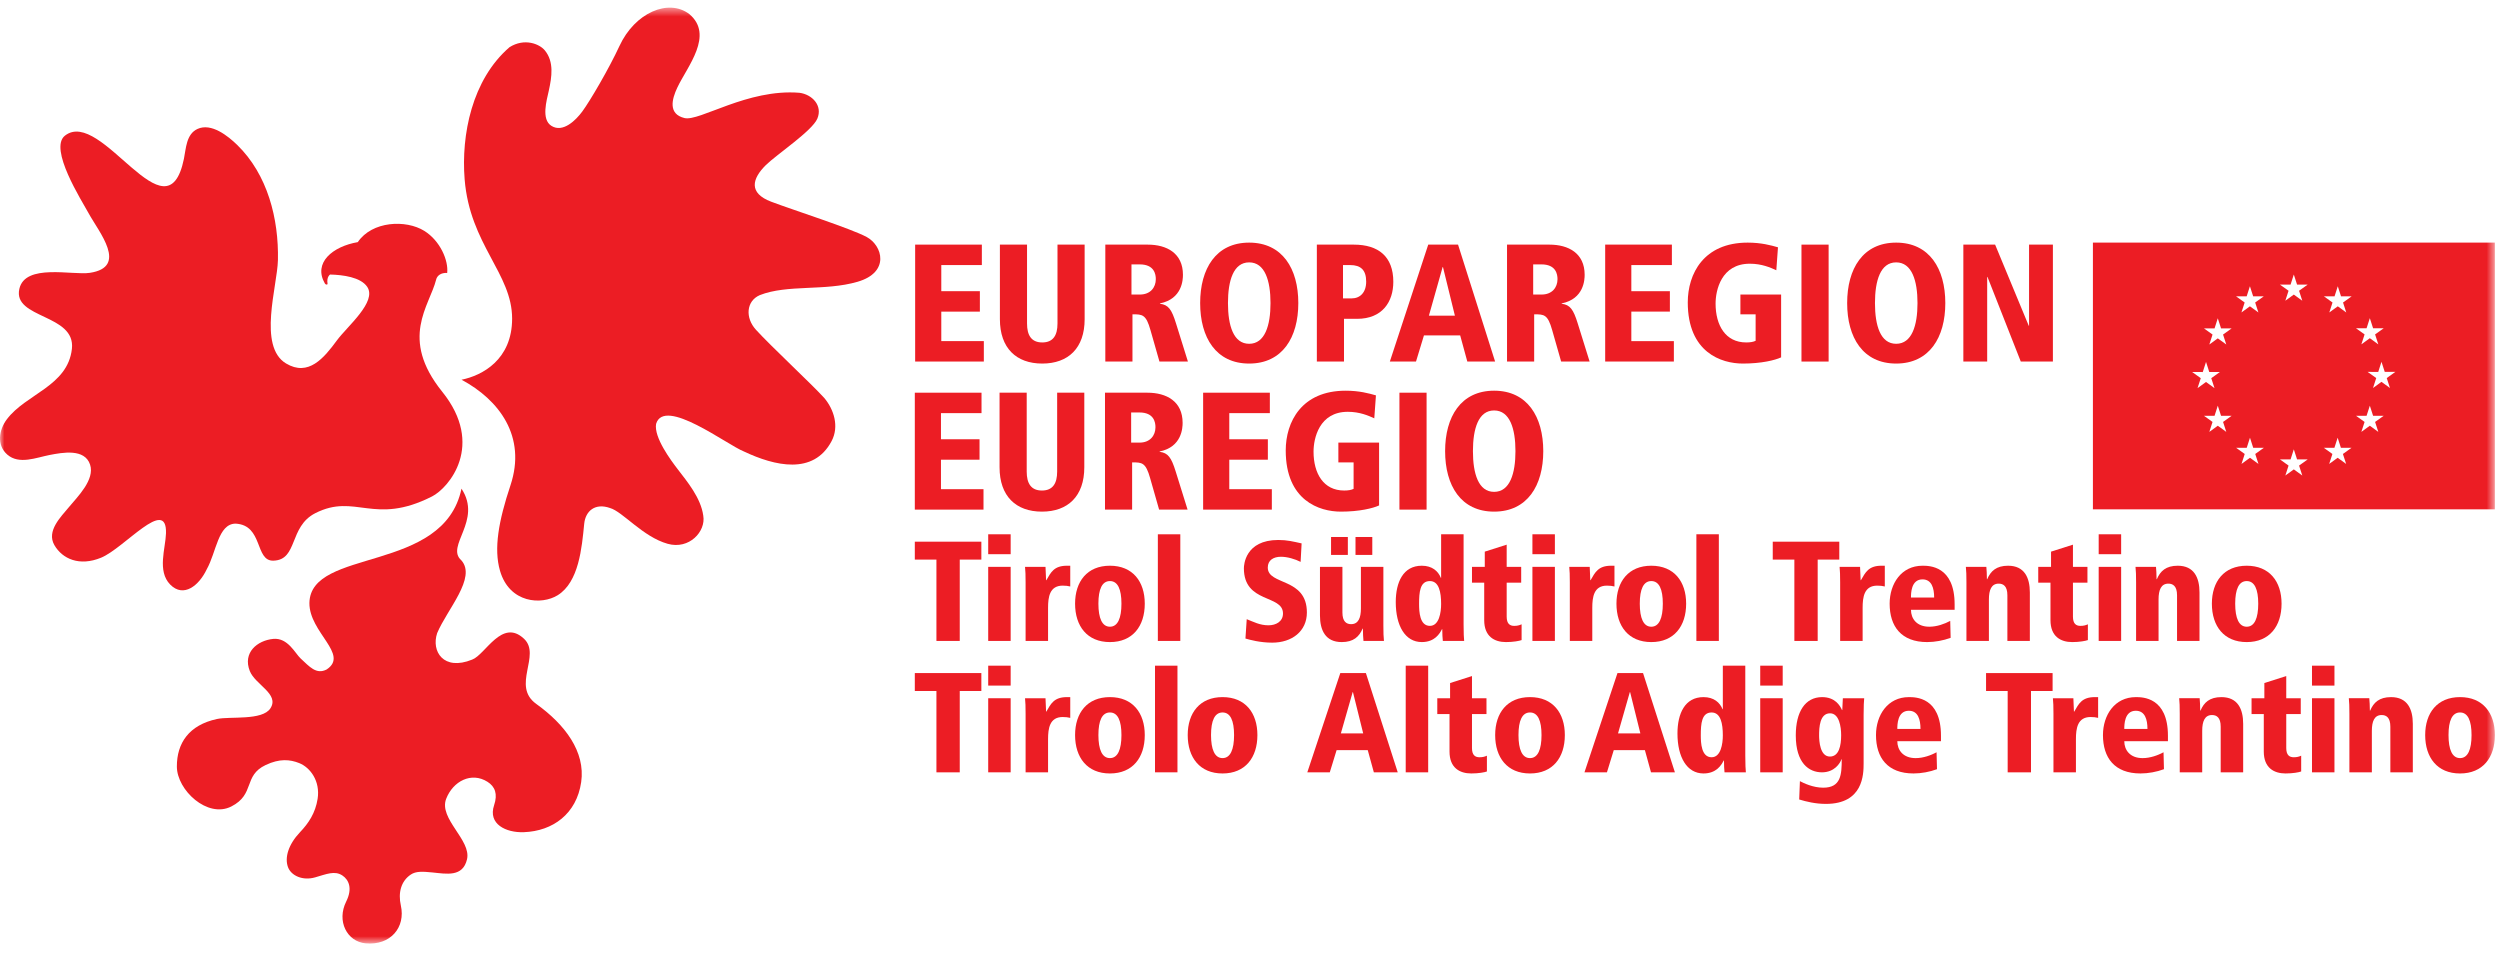 <?xml version="1.0" encoding="UTF-8"?>
<svg width="280px" height="107px" viewBox="0 0 280 107" version="1.1" xmlns="http://www.w3.org/2000/svg" xmlns:xlink="http://www.w3.org/1999/xlink">
    <title>Group 80</title>
    <defs>
        <filter id="filter-1">
            <feColorMatrix in="SourceGraphic" type="matrix" values="0 0 0 0 1 0 0 0 0 1 0 0 0 0 1 0 0 0 1 0"></feColorMatrix>
        </filter>
        <polygon id="path-2" points="0 105.321 279.425 105.321 279.425 0.499 0 0.499"></polygon>
    </defs>
    <g id="Symbols" stroke="none" stroke-width="1" fill="none" fill-rule="evenodd">
        <g id="Group-80" transform="translate(-30, -26)" filter="url(#filter-1)">
            <g transform="translate(30, 26)">
                <polygon id="Fill-1" fill="#EC1D24" points="102.459 62.675 104.88 62.675 104.88 71.785 107.492 71.785 107.492 62.675 109.912 62.675 109.912 60.668 102.459 60.668"></polygon>
                <polygon id="Fill-2" fill="#EC1D24" points="110.679 62.07 113.194 62.07 113.194 59.84 110.679 59.84"></polygon>
                <polygon id="Fill-3" fill="#EC1D24" points="110.679 71.785 113.194 71.785 113.194 63.488 110.679 63.488"></polygon>
                <g id="Group-79" transform="translate(0, 0.357)">
                    <path d="M117.192,64.628 L117.161,64.628 C117.144,64.134 117.112,63.624 117.097,63.13 L114.803,63.13 C114.851,63.561 114.867,64.071 114.867,64.867 L114.867,71.428 L117.383,71.428 L117.383,67.717 C117.383,66.507 117.559,65.233 119.023,65.233 C119.374,65.233 119.598,65.265 119.868,65.328 L119.868,63.004 L119.501,63.004 C118.052,63.004 117.702,63.736 117.192,64.628" id="Fill-4" fill="#EC1D24"></path>
                    <path d="M124.312,69.835 C123.436,69.835 123.021,68.88 123.021,67.256 C123.021,65.631 123.436,64.723 124.312,64.723 C125.187,64.723 125.602,65.631 125.602,67.256 C125.602,68.88 125.187,69.835 124.312,69.835 M124.312,63.003 C121.764,63.003 120.409,64.771 120.409,67.256 C120.409,69.772 121.764,71.556 124.312,71.556 C126.86,71.556 128.214,69.772 128.214,67.256 C128.214,64.771 126.86,63.003 124.312,63.003" id="Fill-6" fill="#EC1D24"></path>
                    <mask id="mask-3" fill="white">
                        <use xlink:href="#path-2"></use>
                    </mask>
                    <g id="Clip-9"></g>
                    <polygon id="Fill-8" fill="#EC1D24" mask="url(#mask-3)" points="129.679 71.428 132.195 71.428 132.195 59.484 129.679 59.484"></polygon>
                    <path d="M141.991,63.211 C141.991,62.382 142.628,62 143.471,62 C144.173,62 145.048,62.255 145.669,62.574 L145.781,60.503 C144.826,60.296 144.188,60.121 143.169,60.121 C139.442,60.121 139.315,62.955 139.315,63.29 C139.315,67.257 143.695,66.205 143.695,68.355 C143.695,69.262 142.899,69.677 142.07,69.677 C141.099,69.677 140.413,69.294 139.633,68.992 L139.49,71.158 C139.968,71.301 141.13,71.62 142.485,71.62 C144.697,71.62 146.371,70.346 146.371,68.243 C146.371,64.294 141.991,65.233 141.991,63.211" id="Fill-10" fill="#EC1D24" mask="url(#mask-3)"></path>
                    <polygon id="Fill-11" fill="#EC1D24" mask="url(#mask-3)" points="149.078 61.794 150.958 61.794 150.958 59.786 149.078 59.786"></polygon>
                    <polygon id="Fill-12" fill="#EC1D24" mask="url(#mask-3)" points="151.817 61.794 153.697 61.794 153.697 59.786 151.817 59.786"></polygon>
                    <path d="M147.836,68.562 C147.836,70.219 148.44,71.556 150.273,71.556 C151.595,71.556 152.231,70.95 152.614,70.043 L152.645,70.043 C152.645,70.6 152.677,71.063 152.709,71.429 L155.003,71.429 C154.955,70.998 154.938,70.489 154.938,69.693 L154.938,63.131 L152.423,63.131 L152.423,67.781 C152.423,68.848 152.136,69.549 151.323,69.549 C150.815,69.549 150.351,69.278 150.351,68.243 L150.351,63.131 L147.836,63.131 L147.836,68.562 Z" id="Fill-13" fill="#EC1D24" mask="url(#mask-3)"></path>
                    <path d="M160.147,64.723 C161.166,64.723 161.406,65.966 161.406,67.288 C161.406,68.243 161.182,69.74 160.147,69.74 C159.001,69.74 158.937,68.148 158.937,67.288 C158.937,65.966 159.032,64.723 160.147,64.723 M159.239,71.555 C160.689,71.555 161.246,70.617 161.502,70.107 L161.533,70.107 C161.533,70.68 161.565,71.11 161.597,71.429 L163.985,71.429 C163.953,71.047 163.922,70.617 163.922,69.565 L163.922,59.484 L161.406,59.484 L161.406,64.357 L161.373,64.357 C161.071,63.609 160.402,63.004 159.239,63.004 C157.153,63.004 156.325,64.851 156.325,67.081 C156.325,69.725 157.376,71.555 159.239,71.555" id="Fill-14" fill="#EC1D24" mask="url(#mask-3)"></path>
                    <path d="M170.42,71.333 L170.42,69.565 C170.166,69.677 169.942,69.741 169.592,69.741 C169.115,69.741 168.748,69.517 168.748,68.706 L168.748,64.899 L170.373,64.899 L170.373,63.131 L168.748,63.131 L168.748,60.646 L166.295,61.427 L166.295,63.131 L164.862,63.131 L164.862,64.899 L166.231,64.899 L166.231,69.104 C166.231,70.919 167.362,71.556 168.669,71.556 C169.48,71.556 170.166,71.428 170.42,71.333" id="Fill-15" fill="#EC1D24" mask="url(#mask-3)"></path>
                    <polygon id="Fill-16" fill="#EC1D24" mask="url(#mask-3)" points="171.631 61.713 174.147 61.713 174.147 59.483 171.631 59.483"></polygon>
                    <polygon id="Fill-17" fill="#EC1D24" mask="url(#mask-3)" points="171.631 71.427 174.147 71.427 174.147 63.13 171.631 63.13"></polygon>
                    <path d="M178.336,71.428 L178.336,67.718 C178.336,66.507 178.511,65.234 179.977,65.234 C180.327,65.234 180.551,65.266 180.82,65.329 L180.82,63.003 L180.455,63.003 C179.005,63.003 178.655,63.736 178.144,64.628 L178.113,64.628 C178.097,64.133 178.066,63.625 178.049,63.131 L175.756,63.131 C175.804,63.561 175.82,64.07 175.82,64.867 L175.82,71.428 L178.336,71.428 Z" id="Fill-18" fill="#EC1D24" mask="url(#mask-3)"></path>
                    <path d="M184.945,69.836 C184.07,69.836 183.656,68.88 183.656,67.256 C183.656,65.631 184.07,64.723 184.945,64.723 C185.821,64.723 186.236,65.631 186.236,67.256 C186.236,68.88 185.821,69.836 184.945,69.836 M184.945,63.004 C182.397,63.004 181.043,64.771 181.043,67.256 C181.043,69.772 182.397,71.556 184.945,71.556 C187.495,71.556 188.848,69.772 188.848,67.256 C188.848,64.771 187.495,63.004 184.945,63.004" id="Fill-19" fill="#EC1D24" mask="url(#mask-3)"></path>
                    <polygon id="Fill-20" fill="#EC1D24" mask="url(#mask-3)" points="189.994 71.428 192.511 71.428 192.51 59.484 189.994 59.484"></polygon>
                    <polygon id="Fill-21" fill="#EC1D24" mask="url(#mask-3)" points="203.58 71.429 203.58 62.318 206.001 62.318 206.001 60.312 198.548 60.312 198.548 62.318 200.969 62.318 200.969 71.429"></polygon>
                    <path d="M211.098,65.329 L211.098,63.003 L210.731,63.003 C209.283,63.003 208.932,63.737 208.422,64.628 L208.391,64.628 C208.375,64.133 208.343,63.625 208.327,63.131 L206.034,63.131 C206.081,63.561 206.097,64.07 206.097,64.867 L206.097,71.428 L208.614,71.428 L208.614,67.718 C208.614,66.507 208.788,65.234 210.254,65.234 C210.604,65.234 210.828,65.266 211.098,65.329" id="Fill-22" fill="#EC1D24" mask="url(#mask-3)"></path>
                    <path d="M214.029,66.57 C214.029,66.124 214.029,64.533 215.319,64.533 C216.354,64.533 216.625,65.519 216.625,66.57 L214.029,66.57 Z M215.319,63.004 C212.945,63.004 211.64,65.026 211.64,67.256 C211.64,69.788 212.93,71.556 215.844,71.556 C216.704,71.556 217.66,71.38 218.472,71.079 L218.425,69.184 C217.803,69.517 216.942,69.835 216.083,69.835 C214.666,69.835 214.029,68.929 214.029,67.941 L218.918,67.941 L218.918,67.336 C218.918,63.004 216.067,63.004 215.319,63.004 L215.319,63.004 Z" id="Fill-23" fill="#EC1D24" mask="url(#mask-3)"></path>
                    <path d="M222.757,71.429 L222.757,66.778 C222.757,65.711 223.043,65.01 223.855,65.01 C224.366,65.01 224.827,65.281 224.827,66.316 L224.827,71.429 L227.343,71.429 L227.343,65.998 C227.343,64.342 226.738,63.004 224.907,63.004 C223.585,63.004 222.949,63.609 222.566,64.517 L222.534,64.517 C222.534,63.96 222.502,63.497 222.47,63.132 L220.176,63.132 C220.225,63.561 220.241,64.07 220.241,64.867 L220.241,71.429 L222.757,71.429 Z" id="Fill-24" fill="#EC1D24" mask="url(#mask-3)"></path>
                    <path d="M229.716,61.427 L229.716,63.131 L228.283,63.131 L228.283,64.899 L229.654,64.899 L229.654,69.103 C229.654,70.919 230.784,71.556 232.089,71.556 C232.902,71.556 233.588,71.428 233.842,71.333 L233.842,69.565 C233.588,69.677 233.365,69.741 233.014,69.741 C232.536,69.741 232.17,69.517 232.17,68.705 L232.17,64.899 L233.794,64.899 L233.794,63.131 L232.17,63.131 L232.17,60.646 L229.716,61.427 Z" id="Fill-25" fill="#EC1D24" mask="url(#mask-3)"></path>
                    <polygon id="Fill-26" fill="#EC1D24" mask="url(#mask-3)" points="235.052 71.428 237.568 71.428 237.568 63.132 235.052 63.132"></polygon>
                    <polygon id="Fill-27" fill="#EC1D24" mask="url(#mask-3)" points="235.053 61.713 237.568 61.713 237.568 59.483 235.053 59.483"></polygon>
                    <path d="M246.344,71.429 L246.344,65.998 C246.344,64.342 245.74,63.004 243.907,63.004 C242.585,63.004 241.948,63.609 241.566,64.517 L241.535,64.517 C241.535,63.96 241.503,63.497 241.471,63.132 L239.177,63.132 C239.226,63.561 239.242,64.07 239.242,64.867 L239.242,71.429 L241.758,71.429 L241.758,66.778 C241.758,65.711 242.045,65.01 242.857,65.01 C243.365,65.01 243.829,65.281 243.829,66.316 L243.829,71.429 L246.344,71.429 Z" id="Fill-28" fill="#EC1D24" mask="url(#mask-3)"></path>
                    <path d="M251.632,69.836 C250.757,69.836 250.342,68.88 250.342,67.256 C250.342,65.632 250.757,64.723 251.632,64.723 C252.508,64.723 252.923,65.632 252.923,67.256 C252.923,68.88 252.508,69.836 251.632,69.836 M255.535,67.256 C255.535,64.772 254.182,63.004 251.632,63.004 C249.084,63.004 247.73,64.772 247.73,67.256 C247.73,69.772 249.084,71.556 251.632,71.556 C254.182,71.556 255.535,69.772 255.535,67.256" id="Fill-29" fill="#EC1D24" mask="url(#mask-3)"></path>
                    <polygon id="Fill-30" fill="#EC1D24" mask="url(#mask-3)" points="102.459 77.034 104.88 77.034 104.88 86.145 107.492 86.145 107.492 77.034 109.912 77.034 109.912 75.027 102.459 75.027"></polygon>
                    <polygon id="Fill-31" fill="#EC1D24" mask="url(#mask-3)" points="110.679 76.429 113.194 76.429 113.194 74.199 110.679 74.199"></polygon>
                    <polygon id="Fill-32" fill="#EC1D24" mask="url(#mask-3)" points="110.679 86.143 113.194 86.143 113.194 77.846 110.679 77.846"></polygon>
                    <path d="M117.192,79.343 L117.161,79.343 C117.144,78.85 117.112,78.34 117.097,77.846 L114.803,77.846 C114.851,78.277 114.867,78.787 114.867,79.582 L114.867,86.143 L117.383,86.143 L117.383,82.433 C117.383,81.223 117.559,79.949 119.023,79.949 C119.374,79.949 119.598,79.981 119.868,80.044 L119.868,77.72 L119.501,77.72 C118.052,77.72 117.702,78.452 117.192,79.343" id="Fill-33" fill="#EC1D24" mask="url(#mask-3)"></path>
                    <path d="M124.312,84.551 C123.436,84.551 123.021,83.596 123.021,81.971 C123.021,80.346 123.436,79.439 124.312,79.439 C125.187,79.439 125.602,80.346 125.602,81.971 C125.602,83.596 125.187,84.551 124.312,84.551 M124.312,77.719 C121.764,77.719 120.409,79.487 120.409,81.971 C120.409,84.488 121.764,86.271 124.312,86.271 C126.86,86.271 128.214,84.488 128.214,81.971 C128.214,79.487 126.86,77.719 124.312,77.719" id="Fill-34" fill="#EC1D24" mask="url(#mask-3)"></path>
                    <polygon id="Fill-35" fill="#EC1D24" mask="url(#mask-3)" points="129.361 86.143 131.876 86.143 131.876 74.199 129.361 74.199"></polygon>
                    <path d="M136.926,84.551 C136.05,84.551 135.635,83.596 135.635,81.971 C135.635,80.346 136.05,79.439 136.926,79.439 C137.801,79.439 138.216,80.346 138.216,81.971 C138.216,83.596 137.801,84.551 136.926,84.551 M136.926,77.719 C134.378,77.719 133.024,79.487 133.024,81.971 C133.024,84.488 134.378,86.271 136.926,86.271 C139.474,86.271 140.829,84.488 140.829,81.971 C140.829,79.487 139.474,77.719 136.926,77.719" id="Fill-36" fill="#EC1D24" mask="url(#mask-3)"></path>
                    <path d="M150.177,81.78 L151.499,77.161 L151.531,77.161 L152.677,81.78 L150.177,81.78 Z M150.114,75.028 L146.418,86.145 L148.936,86.145 L149.699,83.66 L153.188,83.66 L153.872,86.145 L156.547,86.145 L152.98,75.028 L150.114,75.028 Z" id="Fill-37" fill="#EC1D24" mask="url(#mask-3)"></path>
                    <polygon id="Fill-38" fill="#EC1D24" mask="url(#mask-3)" points="157.44 86.144 159.956 86.144 159.956 74.199 157.44 74.199"></polygon>
                    <path d="M164.862,83.421 L164.862,79.615 L166.486,79.615 L166.486,77.846 L164.862,77.846 L164.862,75.362 L162.409,76.142 L162.409,77.846 L160.976,77.846 L160.976,79.615 L162.346,79.615 L162.346,83.82 C162.346,85.634 163.476,86.27 164.782,86.27 C165.595,86.27 166.28,86.145 166.534,86.048 L166.534,84.28 C166.28,84.393 166.057,84.456 165.706,84.456 C165.229,84.456 164.862,84.232 164.862,83.421" id="Fill-39" fill="#EC1D24" mask="url(#mask-3)"></path>
                    <path d="M171.36,84.551 C170.485,84.551 170.07,83.596 170.07,81.971 C170.07,80.346 170.485,79.439 171.36,79.439 C172.236,79.439 172.65,80.346 172.65,81.971 C172.65,83.596 172.236,84.551 171.36,84.551 M171.36,77.719 C168.811,77.719 167.459,79.487 167.459,81.971 C167.459,84.488 168.811,86.271 171.36,86.271 C173.91,86.271 175.262,84.488 175.262,81.971 C175.262,79.487 173.91,77.719 171.36,77.719" id="Fill-40" fill="#EC1D24" mask="url(#mask-3)"></path>
                    <path d="M181.219,81.78 L182.541,77.161 L182.573,77.161 L183.72,81.78 L181.219,81.78 Z M181.156,75.028 L177.46,86.145 L179.977,86.145 L180.741,83.66 L184.229,83.66 L184.913,86.145 L187.589,86.145 L184.021,75.028 L181.156,75.028 Z" id="Fill-41" fill="#EC1D24" mask="url(#mask-3)"></path>
                    <path d="M191.699,84.456 C190.552,84.456 190.489,82.863 190.489,82.004 C190.489,80.682 190.584,79.44 191.699,79.44 C192.718,79.44 192.957,80.682 192.957,82.004 C192.957,82.958 192.734,84.456 191.699,84.456 L191.699,84.456 Z M195.473,74.199 L192.957,74.199 L192.957,79.073 L192.926,79.073 C192.623,78.325 191.954,77.72 190.791,77.72 C188.704,77.72 187.876,79.566 187.876,81.797 C187.876,84.44 188.928,86.27 190.791,86.27 C192.241,86.27 192.798,85.331 193.052,84.822 L193.085,84.822 C193.085,85.395 193.117,85.826 193.147,86.144 L195.537,86.144 C195.506,85.762 195.473,85.331 195.473,84.28 L195.473,74.199 Z" id="Fill-42" fill="#EC1D24" mask="url(#mask-3)"></path>
                    <polygon id="Fill-43" fill="#EC1D24" mask="url(#mask-3)" points="197.146 86.144 199.662 86.144 199.662 77.846 197.146 77.846"></polygon>
                    <polygon id="Fill-44" fill="#EC1D24" mask="url(#mask-3)" points="197.146 76.429 199.662 76.429 199.662 74.199 197.146 74.199"></polygon>
                    <path d="M204.951,84.377 C203.835,84.377 203.74,82.64 203.74,81.987 C203.74,81.128 203.803,79.534 204.967,79.534 C205.985,79.534 206.209,81.032 206.209,81.987 C206.209,83.149 205.97,84.377 204.951,84.377 L204.951,84.377 Z M206.336,79.169 L206.305,79.169 C206.08,78.658 205.524,77.72 204.075,77.72 C202.179,77.72 201.128,79.36 201.128,82.004 C201.128,85.125 202.609,86.144 204.059,86.144 C205.46,86.144 206.097,85.125 206.24,84.68 L206.272,84.68 C206.272,86.399 206.193,87.864 204.202,87.864 C203.056,87.864 202.02,87.355 201.59,87.132 L201.51,89.185 C202.307,89.425 203.326,89.679 204.505,89.679 C208.693,89.679 208.725,86.351 208.725,85.14 L208.725,79.71 C208.725,78.658 208.757,78.228 208.789,77.846 L206.399,77.846 L206.336,79.169 Z" id="Fill-45" fill="#EC1D24" mask="url(#mask-3)"></path>
                    <path d="M212.5,81.287 C212.5,80.841 212.5,79.248 213.79,79.248 C214.826,79.248 215.095,80.235 215.095,81.287 L212.5,81.287 Z M213.79,77.72 C211.417,77.72 210.111,79.742 210.111,81.972 C210.111,84.504 211.401,86.27 214.315,86.27 C215.176,86.27 216.131,86.096 216.943,85.793 L216.895,83.899 C216.274,84.232 215.414,84.552 214.554,84.552 C213.137,84.552 212.5,83.644 212.5,82.657 L217.389,82.657 L217.389,82.051 C217.389,77.72 214.539,77.72 213.79,77.72 L213.79,77.72 Z" id="Fill-46" fill="#EC1D24" mask="url(#mask-3)"></path>
                    <polygon id="Fill-47" fill="#EC1D24" mask="url(#mask-3)" points="222.438 77.034 224.859 77.034 224.859 86.145 227.471 86.145 227.471 77.034 229.891 77.034 229.891 75.028 222.438 75.028"></polygon>
                    <path d="M232.314,79.344 L232.281,79.344 C232.265,78.85 232.234,78.34 232.218,77.846 L229.924,77.846 C229.972,78.277 229.987,78.787 229.987,79.582 L229.987,86.144 L232.504,86.144 L232.504,82.433 C232.504,81.223 232.679,79.949 234.145,79.949 C234.495,79.949 234.718,79.981 234.99,80.044 L234.99,77.72 L234.621,77.72 C233.173,77.72 232.823,78.452 232.314,79.344" id="Fill-48" fill="#EC1D24" mask="url(#mask-3)"></path>
                    <path d="M237.92,81.287 C237.92,80.841 237.92,79.248 239.21,79.248 C240.244,79.248 240.515,80.235 240.515,81.287 L237.92,81.287 Z M239.21,77.72 C236.836,77.72 235.531,79.742 235.531,81.972 C235.531,84.504 236.82,86.27 239.735,86.27 C240.595,86.27 241.55,86.097 242.363,85.793 L242.315,83.899 C241.694,84.232 240.833,84.552 239.973,84.552 C238.557,84.552 237.92,83.644 237.92,82.657 L242.809,82.657 L242.809,82.051 C242.809,77.72 239.958,77.72 239.21,77.72 L239.21,77.72 Z" id="Fill-49" fill="#EC1D24" mask="url(#mask-3)"></path>
                    <path d="M248.798,77.72 C247.475,77.72 246.839,78.324 246.457,79.233 L246.424,79.233 C246.424,78.674 246.392,78.213 246.361,77.845 L244.068,77.845 C244.115,78.276 244.131,78.786 244.131,79.583 L244.131,86.144 L246.647,86.144 L246.647,81.493 C246.647,80.426 246.934,79.726 247.746,79.726 C248.257,79.726 248.717,79.995 248.717,81.032 L248.717,86.144 L251.235,86.144 L251.235,80.714 C251.235,79.057 250.628,77.72 248.798,77.72" id="Fill-50" fill="#EC1D24" mask="url(#mask-3)"></path>
                    <path d="M256.061,83.421 L256.06,79.615 L257.684,79.615 L257.684,77.846 L256.06,77.846 L256.06,75.362 L253.608,76.142 L253.608,77.846 L252.174,77.846 L252.174,79.615 L253.544,79.615 L253.544,83.82 C253.544,85.634 254.675,86.27 255.98,86.27 C256.793,86.27 257.478,86.145 257.732,86.048 L257.732,84.28 C257.478,84.393 257.255,84.456 256.904,84.456 C256.426,84.456 256.061,84.232 256.061,83.421" id="Fill-51" fill="#EC1D24" mask="url(#mask-3)"></path>
                    <polygon id="Fill-52" fill="#EC1D24" mask="url(#mask-3)" points="258.943 76.43 261.459 76.43 261.459 74.199 258.943 74.199"></polygon>
                    <polygon id="Fill-53" fill="#EC1D24" mask="url(#mask-3)" points="258.943 86.144 261.459 86.144 261.459 77.846 258.943 77.846"></polygon>
                    <path d="M267.798,77.72 C266.477,77.72 265.84,78.324 265.458,79.233 L265.425,79.233 C265.425,78.674 265.393,78.213 265.361,77.845 L263.069,77.845 C263.116,78.276 263.132,78.786 263.132,79.583 L263.132,86.144 L265.648,86.144 L265.648,81.493 C265.648,80.427 265.935,79.726 266.746,79.726 C267.257,79.726 267.719,79.996 267.719,81.032 L267.719,86.144 L270.236,86.144 L270.236,80.714 C270.236,79.057 269.629,77.72 267.798,77.72" id="Fill-54" fill="#EC1D24" mask="url(#mask-3)"></path>
                    <path d="M275.524,84.551 C274.648,84.551 274.234,83.596 274.234,81.971 C274.234,80.346 274.648,79.439 275.524,79.439 C276.399,79.439 276.813,80.346 276.813,81.971 C276.813,83.596 276.399,84.551 275.524,84.551 M275.524,77.719 C272.974,77.719 271.621,79.487 271.621,81.971 C271.621,84.488 272.974,86.272 275.524,86.272 C278.072,86.272 279.426,84.488 279.426,81.971 C279.426,79.487 278.072,77.719 275.524,77.719" id="Fill-55" fill="#EC1D24" mask="url(#mask-3)"></path>
                    <path d="M86.375,22.235 C83.809,21.264 84.229,19.659 85.779,18.129 C86.957,16.967 90.959,14.306 91.54,12.935 C92.163,11.463 90.957,10.216 89.536,10.035 C83.721,9.561 78.33,13.275 76.661,12.865 C74.828,12.415 75.228,10.784 75.863,9.444 C76.981,7.081 80.01,3.562 77.189,1.21 C74.886,-0.533 71.114,1.031 69.37,4.813 C68.235,7.271 66.094,10.947 65.213,12.135 C64.506,13.089 63.057,14.557 61.758,13.739 C60.592,13.006 61.229,10.886 61.468,9.789 C61.8,8.264 62.075,6.572 61.02,5.285 C60.438,4.574 58.751,3.864 57.063,4.93 C52.852,8.569 51.643,14.757 52.039,19.718 C52.625,27.053 57.36,30.261 57.358,35.331 C57.356,39.93 54.011,41.7 51.693,42.173 C55.886,44.42 59.002,48.516 57.17,54.005 C55.841,57.994 55.286,61.1 56,63.567 C57.061,67.232 60.675,67.423 62.465,66.306 C64.837,64.823 65.163,61.017 65.431,58.306 C65.574,56.864 66.659,55.954 68.316,56.539 C69.738,56.936 71.993,59.77 74.784,60.55 C77.19,61.224 79.076,59.169 78.766,57.397 C78.493,55.393 76.946,53.563 75.898,52.188 C75.145,51.205 73.221,48.64 73.482,47.118 C74.398,44.068 81.433,49.471 83.329,50.213 C86.765,51.835 91.11,52.882 93.138,49.048 C94.01,47.402 93.396,45.51 92.328,44.226 C90.875,42.628 86.296,38.374 84.666,36.576 C83.442,35.233 83.573,33.36 85.095,32.698 C88.184,31.478 92.377,32.268 96.042,31.204 C99.706,30.139 98.84,27.146 97.076,26.191 C95.311,25.236 88.803,23.154 86.375,22.235 Z" id="Fill-56" fill="#EC1D24" mask="url(#mask-3)"></path>
                    <path d="M60.06,78.482 C57.243,76.462 60.646,73.027 58.691,71.186 C56.214,68.852 54.372,72.968 52.884,73.518 C49.667,74.828 48.277,72.583 48.963,70.549 C50.086,67.877 53.393,64.351 51.676,62.405 C49.84,60.804 54.059,57.975 51.686,54.373 C49.702,63.916 34.775,60.955 34.653,67.172 C34.624,70.484 39.146,72.933 36.583,74.625 C35.416,75.228 34.659,74.299 33.671,73.392 C33.055,72.825 32.241,71.04 30.601,71.2 C28.806,71.376 27.168,72.739 27.975,74.793 C28.58,76.336 31.33,77.371 30.286,78.976 C29.377,80.374 25.776,79.853 24.305,80.17 C21.17,80.846 19.801,82.86 19.809,85.504 C19.817,88.132 23.237,91.331 25.912,89.966 C28.588,88.602 27.227,86.518 29.754,85.325 C31.323,84.582 32.478,84.699 33.509,85.108 C34.764,85.606 35.884,87.144 35.573,89.114 C35.321,90.71 34.564,91.838 33.605,92.846 C32.275,94.248 31.876,95.704 32.249,96.746 C32.601,97.729 33.911,98.307 35.291,97.909 C36.582,97.538 37.494,97.128 38.35,97.699 C39.043,98.162 39.52,99.118 38.775,100.613 C37.677,102.811 38.871,105.098 40.933,105.296 C43.738,105.568 45.444,103.504 44.895,101.06 C44.573,99.626 44.914,98.32 46.017,97.589 C46.589,97.21 47.313,97.247 48.435,97.358 C49.994,97.513 51.842,97.908 52.308,95.876 C52.801,93.723 49.105,91.336 49.974,89.104 C50.739,87.141 52.788,86.056 54.602,87.206 C55.438,87.734 55.766,88.562 55.34,89.824 C54.627,91.942 56.672,92.922 58.668,92.848 C61.916,92.728 64.58,90.798 65.093,87.235 C65.584,83.83 63.269,80.782 60.06,78.482" id="Fill-57" fill="#EC1D24" mask="url(#mask-3)"></path>
                    <polygon id="Fill-58" fill="#EC1D24" mask="url(#mask-3)" points="105.425 34.546 109.745 34.546 109.745 32.256 105.425 32.256 105.425 29.33 109.967 29.33 109.967 27.04 102.497 27.04 102.497 40.136 110.189 40.136 110.189 37.847 105.425 37.847"></polygon>
                    <path d="M116.733,40.362 C119.644,40.362 121.48,38.635 121.48,35.389 L121.479,27.04 L118.439,27.04 L118.439,35.877 C118.439,37.191 117.958,37.997 116.733,37.997 C115.51,37.997 115.028,37.191 115.028,35.877 L115.028,27.04 L111.988,27.04 L111.988,35.389 C111.988,38.635 113.824,40.362 116.733,40.362" id="Fill-59" fill="#EC1D24" mask="url(#mask-3)"></path>
                    <path d="M126.725,29.255 L127.652,29.255 C129.283,29.255 129.451,30.362 129.451,30.906 C129.451,31.844 128.838,32.632 127.67,32.632 L126.725,32.632 L126.725,29.255 Z M126.836,34.846 C127.949,34.846 128.356,34.846 128.857,36.628 L129.858,40.137 L133.047,40.137 L131.711,35.859 C131.23,34.302 130.859,33.776 129.914,33.664 L129.914,33.625 C132.416,33.12 132.49,30.962 132.49,30.418 C132.49,27.998 130.673,27.041 128.542,27.041 L123.796,27.041 L123.796,40.137 L126.836,40.137 L126.836,34.846 Z" id="Fill-60" fill="#EC1D24" mask="url(#mask-3)"></path>
                    <path d="M139.905,29.029 C141.667,29.029 142.297,31.075 142.297,33.589 C142.297,36.103 141.667,38.148 139.905,38.148 C138.144,38.148 137.532,36.103 137.532,33.589 C137.532,31.075 138.144,29.029 139.905,29.029 M139.905,40.362 C143.632,40.362 145.411,37.434 145.411,33.589 C145.411,29.743 143.632,26.816 139.905,26.816 C136.179,26.816 134.418,29.743 134.418,33.589 C134.418,37.434 136.179,40.362 139.905,40.362" id="Fill-61" fill="#EC1D24" mask="url(#mask-3)"></path>
                    <path d="M150.416,29.33 L151.213,29.33 C152.418,29.33 153.012,29.893 153.012,31.188 C153.012,32.407 152.325,33.064 151.38,33.064 L150.416,33.064 L150.416,29.33 Z M150.528,35.352 L151.992,35.352 C154.828,35.352 156.051,33.439 156.051,31.206 C156.051,28.373 154.383,27.041 151.621,27.041 L147.487,27.041 L147.487,40.136 L150.528,40.136 L150.528,35.352 Z" id="Fill-62" fill="#EC1D24" mask="url(#mask-3)"></path>
                    <path d="M161.575,29.555 L161.613,29.555 L162.948,34.996 L160.037,34.996 L161.575,29.555 Z M158.592,40.136 L159.482,37.209 L163.54,37.209 L164.339,40.136 L167.452,40.136 L163.301,27.04 L159.963,27.04 L155.663,40.136 L158.592,40.136 Z" id="Fill-63" fill="#EC1D24" mask="url(#mask-3)"></path>
                    <path d="M171.716,29.255 L172.643,29.255 C174.274,29.255 174.441,30.362 174.441,30.907 C174.441,31.844 173.83,32.632 172.661,32.632 L171.716,32.632 L171.716,29.255 Z M171.827,34.846 C172.94,34.846 173.347,34.846 173.847,36.628 L174.848,40.137 L178.037,40.137 L176.703,35.859 C176.221,34.302 175.85,33.776 174.905,33.664 L174.905,33.626 C177.407,33.12 177.481,30.962 177.481,30.418 C177.481,27.998 175.664,27.041 173.533,27.041 L168.787,27.041 L168.787,40.137 L171.827,40.137 L171.827,34.846 Z" id="Fill-64" fill="#EC1D24" mask="url(#mask-3)"></path>
                    <polygon id="Fill-65" fill="#EC1D24" mask="url(#mask-3)" points="187.473 37.847 182.709 37.847 182.709 34.546 187.027 34.546 187.027 32.257 182.709 32.257 182.709 29.331 187.251 29.331 187.251 27.041 179.78 27.041 179.78 40.137 187.473 40.138"></polygon>
                    <path d="M195.202,40.362 C197.28,40.362 198.799,39.986 199.485,39.668 L199.485,32.633 L194.925,32.633 L194.925,34.846 L196.63,34.846 L196.63,37.811 C196.37,37.942 196.018,37.997 195.574,37.997 C193.257,37.997 192.145,36.084 192.145,33.645 C192.145,32.164 192.774,29.179 195.981,29.179 C197.316,29.179 198.299,29.611 198.948,29.912 L199.133,27.341 C198.355,27.117 197.261,26.816 195.74,26.816 C190.81,26.816 189.03,30.306 189.03,33.514 C189.03,39.124 192.793,40.362 195.202,40.362" id="Fill-66" fill="#EC1D24" mask="url(#mask-3)"></path>
                    <polygon id="Fill-67" fill="#EC1D24" mask="url(#mask-3)" points="201.765 40.137 204.805 40.137 204.805 27.041 201.765 27.041"></polygon>
                    <path d="M212.369,29.029 C214.13,29.029 214.76,31.075 214.76,33.589 C214.76,36.103 214.13,38.148 212.369,38.148 C210.607,38.148 209.996,36.103 209.996,33.589 C209.996,31.075 210.607,29.029 212.369,29.029 M212.369,40.362 C216.095,40.362 217.875,37.434 217.875,33.589 C217.875,29.743 216.095,26.816 212.369,26.816 C208.641,26.816 206.882,29.743 206.882,33.589 C206.882,37.434 208.641,40.362 212.369,40.362" id="Fill-68" fill="#EC1D24" mask="url(#mask-3)"></path>
                    <polygon id="Fill-69" fill="#EC1D24" mask="url(#mask-3)" points="222.564 30.662 222.6 30.662 226.328 40.137 229.924 40.137 229.924 27.041 227.254 27.041 227.254 36.122 227.217 36.122 223.453 27.041 219.895 27.041 219.895 40.137 222.564 40.137"></polygon>
                    <polygon id="Fill-70" fill="#EC1D24" mask="url(#mask-3)" points="105.388 51.13 109.708 51.13 109.708 48.84 105.388 48.84 105.388 45.914 109.93 45.914 109.93 43.625 102.459 43.625 102.459 56.72 110.152 56.72 110.152 54.432 105.388 54.432"></polygon>
                    <path d="M121.442,43.625 L118.401,43.625 L118.401,52.462 C118.401,53.775 117.92,54.582 116.696,54.582 C115.472,54.582 114.991,53.775 114.991,52.462 L114.991,43.625 L111.95,43.625 L111.95,51.975 C111.95,55.22 113.787,56.946 116.696,56.946 C119.606,56.946 121.442,55.22 121.442,51.975 L121.442,43.625 Z" id="Fill-71" fill="#EC1D24" mask="url(#mask-3)"></path>
                    <path d="M127.633,49.216 L126.688,49.216 L126.688,45.839 L127.615,45.839 C129.246,45.839 129.412,46.946 129.412,47.49 C129.412,48.427 128.801,49.216 127.633,49.216 M129.877,50.248 L129.877,50.21 C132.379,49.704 132.453,47.546 132.453,47.002 C132.453,44.583 130.637,43.625 128.505,43.625 L123.759,43.625 L123.759,56.72 L126.798,56.72 L126.798,51.429 C127.911,51.429 128.32,51.429 128.82,53.212 L129.821,56.72 L133.009,56.72 L131.675,52.443 C131.192,50.886 130.822,50.36 129.877,50.248" id="Fill-72" fill="#EC1D24" mask="url(#mask-3)"></path>
                    <polygon id="Fill-73" fill="#EC1D24" mask="url(#mask-3)" points="142.222 45.914 142.222 43.625 134.751 43.625 134.751 56.72 142.445 56.72 142.445 54.432 137.68 54.432 137.68 51.13 142 51.13 142 48.841 137.68 48.841 137.68 45.914"></polygon>
                    <path d="M150.175,56.946 C152.251,56.946 153.771,56.571 154.457,56.251 L154.457,49.216 L149.897,49.216 L149.897,51.431 L151.603,51.431 L151.603,54.394 C151.343,54.525 150.99,54.582 150.546,54.582 C148.228,54.582 147.117,52.668 147.117,50.228 C147.117,48.747 147.746,45.765 150.953,45.765 C152.288,45.765 153.27,46.195 153.92,46.496 L154.105,43.925 C153.327,43.7 152.232,43.401 150.712,43.401 C145.781,43.401 144.002,46.89 144.002,50.097 C144.002,55.708 147.765,56.946 150.175,56.946" id="Fill-74" fill="#EC1D24" mask="url(#mask-3)"></path>
                    <polygon id="Fill-75" fill="#EC1D24" mask="url(#mask-3)" points="156.737 56.72 159.777 56.72 159.777 43.625 156.737 43.625"></polygon>
                    <path d="M164.968,50.173 C164.968,47.658 165.579,45.614 167.341,45.614 C169.101,45.614 169.731,47.658 169.731,50.173 C169.731,52.687 169.101,54.731 167.341,54.731 C165.579,54.731 164.968,52.687 164.968,50.173 M172.846,50.173 C172.846,46.326 171.066,43.4 167.341,43.4 C163.614,43.4 161.853,46.326 161.853,50.173 C161.853,54.019 163.614,56.946 167.341,56.946 C171.066,56.946 172.846,54.019 172.846,50.173" id="Fill-76" fill="#EC1D24" mask="url(#mask-3)"></path>
                    <path d="M23.152,63.409 C24.234,61.497 24.417,58.321 26.375,58.289 C29.504,58.445 28.522,62.505 30.625,62.438 C33.392,62.352 32.337,58.632 35.31,57.12 C39.819,54.828 41.866,58.558 48.388,55.244 C50.276,54.286 54.345,49.493 49.525,43.511 C44.706,37.527 48.108,33.914 48.846,30.965 C48.944,30.514 49.41,30.162 50.084,30.216 C50.243,28.804 49.293,26.607 47.527,25.505 C45.459,24.217 41.669,24.398 40.073,26.761 C37.25,27.248 35.046,29.074 36.389,31.4 C36.461,31.522 36.677,31.58 36.685,31.425 C36.554,30.632 36.976,30.391 36.976,30.391 C38.4,30.427 40.397,30.681 41.13,31.771 C42.251,33.438 38.89,36.192 37.731,37.77 C36.289,39.734 34.543,41.859 32.034,40.349 C28.854,38.434 31.064,31.686 31.128,28.776 C31.228,24.154 29.979,19.198 26.567,15.876 C25.546,14.882 23.67,13.369 22.12,14.085 C20.852,14.669 20.839,16.266 20.597,17.44 C18.688,26.715 11.353,11.63 7.273,14.837 C5.431,16.285 9.148,22.102 9.93,23.537 C11.07,25.631 14.4,29.552 10.058,30.201 C8.1,30.495 2.817,29.119 2.167,31.997 C1.409,35.354 8.496,34.792 8.053,38.718 C7.579,42.905 2.912,43.745 0.764,46.608 C-0.112,47.773 -0.408,49.485 0.817,50.557 C2.139,51.714 4.073,50.887 5.56,50.601 C6.987,50.325 9.488,49.85 10.089,51.681 C10.644,53.367 8.681,55.281 7.738,56.419 C6.799,57.553 5.182,59.119 6.091,60.696 C6.986,62.246 8.905,63.101 11.32,62.106 C13.939,61.027 18.704,55.198 18.591,59.366 C18.544,61.053 17.582,63.601 19.058,65.108 C20.566,66.648 22.299,65.21 23.152,63.409" id="Fill-77" fill="#EC1D24" mask="url(#mask-3)"></path>
                    <path d="M267.676,43.101 L266.726,42.409 L265.777,43.101 L266.138,41.985 L265.173,41.295 L266.363,41.297 L266.726,40.165 L267.091,41.295 L268.28,41.295 L267.315,41.985 L267.676,43.101 Z M266.372,48.016 L265.421,47.325 L264.472,48.016 L264.834,46.9 L263.87,46.21 L265.056,46.212 L265.421,45.081 L265.786,46.21 L266.975,46.21 L266.01,46.9 L266.372,48.016 Z M265.056,36.41 L265.421,35.277 L265.786,36.409 L266.975,36.409 L266.01,37.097 L266.372,38.212 L265.421,37.522 L264.472,38.212 L264.834,37.097 L263.869,36.409 L265.056,36.41 Z M262.42,33.524 L262.781,34.64 L261.833,33.949 L260.881,34.64 L261.243,33.524 L260.278,32.833 L261.468,32.836 L261.832,31.704 L262.195,32.833 L263.385,32.833 L262.42,33.524 Z M262.769,51.604 L261.818,50.913 L260.868,51.604 L261.229,50.487 L260.266,49.797 L261.452,49.798 L261.818,48.668 L262.181,49.797 L263.37,49.797 L262.406,50.487 L262.769,51.604 Z M257.857,52.903 L256.908,52.213 L255.958,52.903 L256.318,51.788 L255.355,51.098 L256.544,51.098 L256.907,49.967 L257.271,51.098 L258.46,51.098 L257.496,51.788 L257.857,52.903 Z M256.543,31.521 L256.907,30.389 L257.271,31.519 L258.46,31.519 L257.495,32.208 L257.856,33.325 L256.907,32.635 L255.956,33.325 L256.318,32.208 L255.353,31.519 L256.543,31.521 Z M252.947,51.604 L251.998,50.913 L251.049,51.604 L251.409,50.487 L250.445,49.797 L251.634,49.798 L251.997,48.667 L252.361,49.797 L253.551,49.797 L252.587,50.487 L252.947,51.604 Z M251.626,32.835 L251.991,31.702 L252.354,32.833 L253.543,32.833 L252.579,33.523 L252.94,34.639 L251.991,33.949 L251.04,34.639 L251.402,33.523 L250.437,32.833 L251.626,32.835 Z M248.982,37.112 L249.344,38.228 L248.393,37.538 L247.444,38.228 L247.805,37.112 L246.841,36.421 L248.03,36.423 L248.393,35.291 L248.757,36.421 L249.947,36.421 L248.982,37.112 Z M249.344,48.016 L248.393,47.325 L247.444,48.016 L247.805,46.9 L246.841,46.21 L248.03,46.212 L248.393,45.08 L248.757,46.21 L249.947,46.21 L248.983,46.9 L249.344,48.016 Z M245.521,41.308 L246.71,41.311 L247.074,40.178 L247.438,41.308 L248.627,41.308 L247.662,41.999 L248.024,43.115 L247.074,42.424 L246.124,43.115 L246.486,41.999 L245.521,41.308 Z M234.406,56.689 L279.425,56.689 L279.425,26.815 L234.406,26.815 L234.406,56.689 Z" id="Fill-78" fill="#EC1D24" mask="url(#mask-3)"></path>
                </g>
            </g>
        </g>
    </g>
</svg>